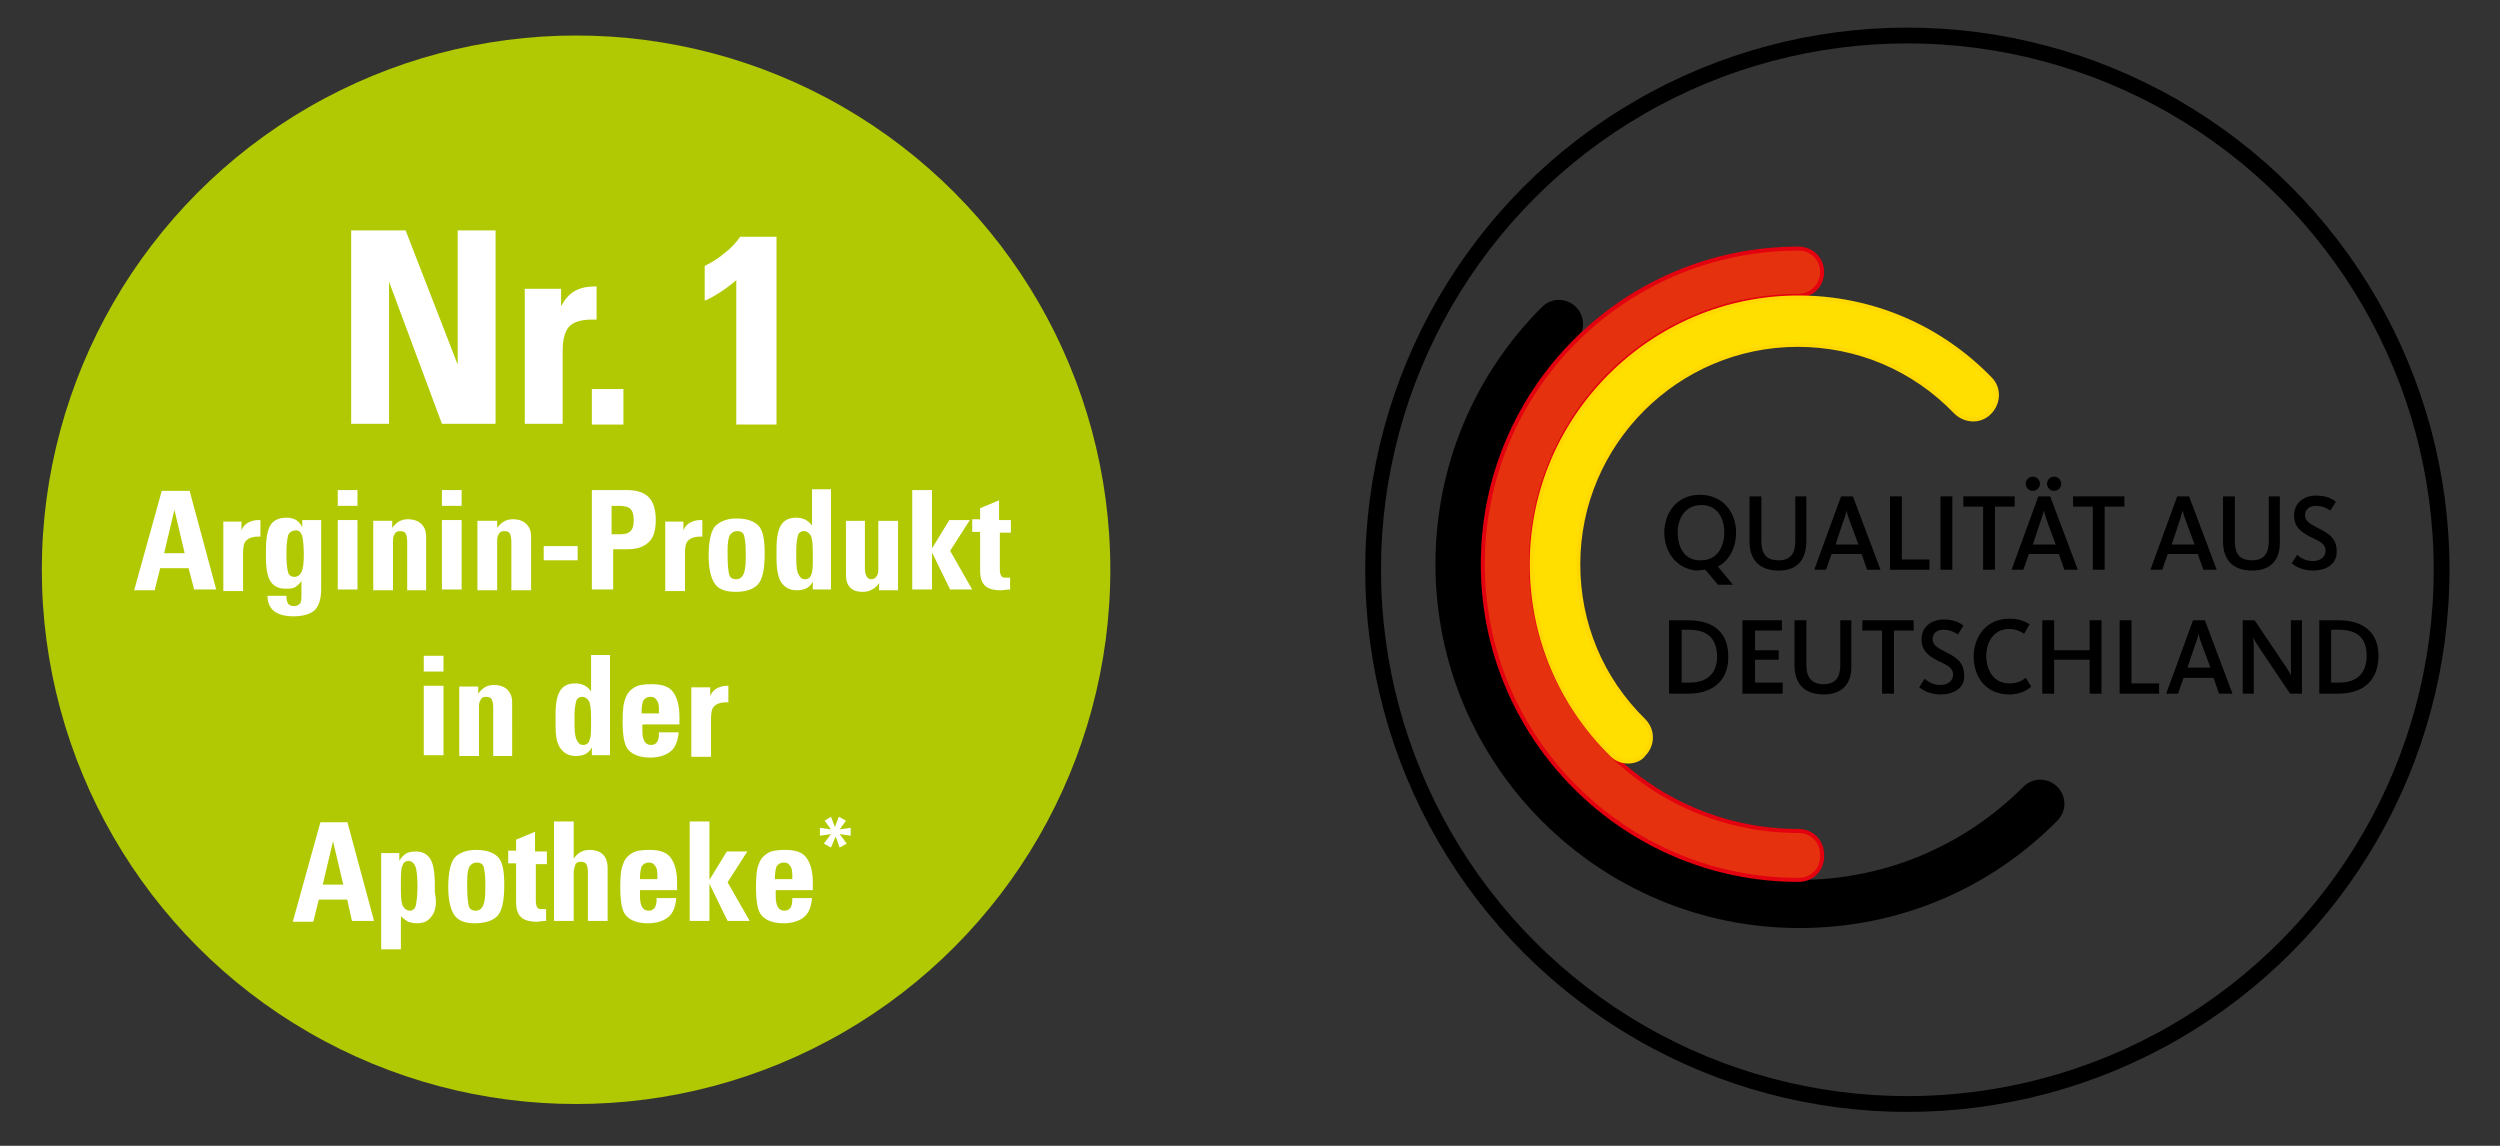 <?xml version="1.0" encoding="UTF-8"?>
<svg xmlns="http://www.w3.org/2000/svg" xmlns:xlink="http://www.w3.org/1999/xlink" version="1.1" id="Ebene_1" x="0px" y="0px" viewBox="0 0 316.8 145.2" style="enable-background:new 0 0 316.8 145.2;" xml:space="preserve">
<rect x="0" y="0" width="316.8" height="145.2" fill="#333333" stroke="none"/>
<style type="text/css">
	.st0{fill:#B1C902;}
	.st1{fill:none;stroke:#000000;stroke-width:2;stroke-miterlimit:10;}
	.st2{fill:#FFFFFF;}
	.st3{clip-path:url(#SVGID_00000152944542138524126390000000683942823868026786_);}
	.st4{clip-path:url(#SVGID_00000134207331011536592470000010406375726570886303_);fill:#E5310E;}
	
		.st5{clip-path:url(#SVGID_00000058562795728082817060000017468469300246318006_);fill:none;stroke:#E3000F;stroke-width:0.508;stroke-miterlimit:10;}
	.st6{clip-path:url(#SVGID_00000049188065918935621500000003232143057868164797_);fill:#FFDF00;}
	
		.st7{clip-path:url(#SVGID_00000093139562124496661040000015590694643839194009_);fill:none;stroke:#FFD800;stroke-width:0.508;stroke-miterlimit:10;}
	.st8{clip-path:url(#SVGID_00000000914411522654686280000018137880140508251057_);}
	.st9{clip-path:url(#SVGID_00000003091820802030791700000008782983678906218682_);}
	.st10{clip-path:url(#SVGID_00000115484448592762738400000011424736430499682475_);}
	.st11{clip-path:url(#SVGID_00000157305148496906309070000003589463830149737345_);}
	.st12{clip-path:url(#SVGID_00000067914350965209786550000017348444001882128555_);}
	.st13{clip-path:url(#SVGID_00000142859041080725764960000012545933111335057792_);}
	.st14{clip-path:url(#SVGID_00000174576765173680849680000017382980541704867756_);}
	.st15{clip-path:url(#SVGID_00000026876793215088920900000006204041677699857065_);}
	.st16{clip-path:url(#SVGID_00000012453273102547800370000005571364099522973626_);}
	.st17{clip-path:url(#SVGID_00000004545596963780604410000007344354439223081366_);}
	.st18{clip-path:url(#SVGID_00000059272060203976485180000017210940348478240385_);}
	.st19{clip-path:url(#SVGID_00000058571501509562886870000003063287337654091914_);}
	.st20{clip-path:url(#SVGID_00000018220431475277103550000011980756315901922698_);}
	.st21{clip-path:url(#SVGID_00000104683924922061411040000008293664535966276514_);}
	.st22{clip-path:url(#SVGID_00000048472832231792635510000001667467093828750743_);}
	.st23{clip-path:url(#SVGID_00000173874827544368792500000015190142953993171100_);}
	.st24{clip-path:url(#SVGID_00000046298901678307254890000009118964663193150098_);}
	.st25{clip-path:url(#SVGID_00000108281374605599098310000012041317306599508415_);}
	.st26{clip-path:url(#SVGID_00000140009951277363339520000006662431285917291962_);}
	.st27{clip-path:url(#SVGID_00000010996575607213180280000007755538436360394928_);}
	.st28{clip-path:url(#SVGID_00000109018666926555948720000010866554230936941990_);}
	.st29{clip-path:url(#SVGID_00000039124069376000132040000016823884520926543517_);}
</style>
<circle class="st0" cx="73" cy="72.2" r="67.7"></circle>
<circle class="st1" cx="241.7" cy="72.2" r="67.7"></circle>
<g>
	<path class="st2" d="M51.4,29.2l6.6,17v-17h4.8v24.5H56l-6.7-18v18h-4.8V29.2H51.4z"></path>
	<path class="st2" d="M75.6,40.5c-0.2,0-0.4,0-0.6,0c-1.4,0-2.3,0.3-2.9,0.9c-0.5,0.6-0.8,1.6-0.8,3v9.3h-4.8V36.6h4.6v2.2   c0.5-0.9,1-1.5,1.7-1.9s1.5-0.6,2.6-0.6h0.2V40.5z"></path>
	<path class="st2" d="M79,49.3v4.5h-4v-4.5H79z"></path>
	<path class="st2" d="M98.4,30v23.8h-5.1V35.5c-0.7,0.6-1.5,1.2-2.3,1.7c-0.8,0.5-1.4,0.8-1.7,0.9v-4.4c1-0.5,1.8-1,2.6-1.7   c0.8-0.6,1.4-1.3,1.9-2H98.4z"></path>
	<path class="st2" d="M24,62.1l3.4,12.6h-2.8L23.9,72h-3.6l-0.7,2.8H17l3.5-12.6H24z M20.8,70.1h2.6l-1.3-5.5L20.8,70.1z"></path>
	<path class="st2" d="M33,68c-0.1,0-0.2,0-0.3,0c-0.7,0-1.2,0.2-1.5,0.5c-0.3,0.3-0.4,0.8-0.4,1.6v4.8h-2.5v-8.8h2.3v1.1   c0.2-0.5,0.5-0.8,0.9-1c0.4-0.2,0.8-0.3,1.3-0.3H33V68z"></path>
	<path class="st2" d="M38.4,65.9h2.3v8.7c0,1.3-0.3,2.2-0.8,2.7c-0.5,0.5-1.5,0.8-2.7,0.8c-2.2,0-3.3-0.9-3.3-2.6h2.4v0.1   c0,0.4,0.1,0.7,0.2,0.9c0.2,0.2,0.4,0.3,0.7,0.3c0.4,0,0.6-0.1,0.8-0.3c0.2-0.2,0.2-0.6,0.2-1.2v-1.7c-0.2,0.4-0.5,0.6-0.8,0.8   s-0.7,0.2-1.2,0.2c-0.9,0-1.5-0.3-1.9-0.9c-0.4-0.6-0.6-1.6-0.6-3.1v-0.8c0-1.6,0.2-2.7,0.6-3.3c0.4-0.6,1.1-0.9,2-0.9   c1,0,1.6,0.4,2,1.2V65.9z M36.5,67.9c-0.1,0.4-0.2,1.1-0.2,2v0.7c0,0.8,0.1,1.5,0.2,1.9s0.4,0.6,0.8,0.6c0.4,0,0.7-0.2,0.9-0.6   c0.2-0.4,0.3-1.1,0.3-2.2c0-1.1-0.1-1.9-0.2-2.4c-0.2-0.5-0.4-0.7-0.9-0.7C36.9,67.3,36.6,67.5,36.5,67.9z"></path>
	<path class="st2" d="M45.3,62.1v2h-2.5v-2H45.3z M45.3,65.9v8.8h-2.5v-8.8H45.3z"></path>
	<path class="st2" d="M54.1,74.8h-2.5v-6.1c0-0.6-0.1-0.9-0.2-1.1c-0.1-0.2-0.4-0.3-0.7-0.3c-0.3,0-0.6,0.1-0.7,0.4   c-0.2,0.3-0.2,0.6-0.2,0.9v6.2h-2.5v-8.8h2.4l0,0.9c0.5-0.7,1.1-1.1,2-1.1c0.7,0,1.3,0.2,1.7,0.6c0.4,0.4,0.6,0.9,0.6,1.6V74.8z"></path>
	<path class="st2" d="M58.5,62.1v2h-2.5v-2H58.5z M58.5,65.9v8.8h-2.5v-8.8H58.5z"></path>
	<path class="st2" d="M67.3,74.8h-2.5v-6.1c0-0.6-0.1-0.9-0.2-1.1c-0.1-0.2-0.4-0.3-0.7-0.3c-0.3,0-0.6,0.1-0.7,0.4   c-0.2,0.3-0.2,0.6-0.2,0.9v6.2h-2.5v-8.8H63l0,0.9c0.5-0.7,1.1-1.1,2-1.1c0.7,0,1.3,0.2,1.7,0.6c0.4,0.4,0.6,0.9,0.6,1.6V74.8z"></path>
	<path class="st2" d="M73.2,69.2v1.8h-4.3v-1.8H73.2z"></path>
	<path class="st2" d="M79.4,62.1c1.3,0,2.2,0.3,2.8,0.9c0.6,0.6,0.9,1.6,0.9,2.9c0,1.3-0.3,2.3-0.9,2.8c-0.6,0.6-1.5,0.9-2.7,0.9   h-1.8v5.1h-2.7V62.1H79.4z M78.6,67.7c0.6,0,1-0.1,1.3-0.4c0.3-0.3,0.4-0.7,0.4-1.4c0-0.6-0.1-1.1-0.4-1.4   c-0.3-0.3-0.8-0.4-1.5-0.4h-0.9v3.6H78.6z"></path>
	<path class="st2" d="M89,68c-0.1,0-0.2,0-0.3,0c-0.7,0-1.2,0.2-1.5,0.5c-0.3,0.3-0.4,0.8-0.4,1.6v4.8h-2.5v-8.8h2.3v1.1   c0.2-0.5,0.5-0.8,0.9-1s0.8-0.3,1.3-0.3H89V68z"></path>
	<path class="st2" d="M90.6,74c-0.5-0.7-0.8-1.9-0.8-3.6c0-1.8,0.3-3.1,0.8-3.7c0.6-0.6,1.5-1,2.7-1c1.3,0,2.2,0.3,2.8,0.9   c0.6,0.6,0.8,1.8,0.8,3.6c0,2-0.3,3.3-0.9,3.9S94.5,75,93.2,75C92,75,91.1,74.7,90.6,74z M94.5,70.8v-1c0-0.8-0.1-1.5-0.2-1.9   c-0.1-0.4-0.4-0.6-0.9-0.6c-0.4,0-0.7,0.2-0.9,0.5c-0.2,0.3-0.3,1-0.3,1.9v0.7c0,1.2,0.1,2,0.2,2.4s0.4,0.6,0.9,0.6   c0.4,0,0.7-0.2,0.9-0.6S94.5,71.7,94.5,70.8z"></path>
	<path class="st2" d="M105.3,62.1v12.6H103l0-1c-0.4,0.8-1.1,1.1-2,1.1c-0.9,0-1.5-0.3-2-1c-0.4-0.6-0.6-1.7-0.6-3v-1.3   c0-1.4,0.2-2.4,0.6-3c0.4-0.6,1-0.9,1.9-0.9c0.8,0,1.5,0.3,2,1v-4.6H105.3z M103,70c0-1.2-0.1-1.9-0.3-2.2   c-0.2-0.3-0.5-0.5-0.8-0.5c-0.4,0-0.7,0.2-0.8,0.6c-0.1,0.4-0.2,1-0.2,1.8v1.1c0,1,0.1,1.7,0.3,2c0.2,0.4,0.4,0.6,0.8,0.6   c0.4,0,0.7-0.2,0.8-0.6c0.2-0.4,0.2-1.1,0.2-2.2V70z"></path>
	<path class="st2" d="M109.6,65.9V72c0,0.9,0.3,1.4,0.8,1.4c0.3,0,0.5-0.1,0.7-0.4c0.2-0.3,0.2-0.6,0.2-1v-6h2.5v7c0,1,0,1.6,0,1.8   h-2.4l0-0.9c-0.3,0.4-0.6,0.7-0.9,0.8c-0.3,0.2-0.7,0.3-1.2,0.3c-0.7,0-1.3-0.2-1.6-0.6c-0.4-0.4-0.5-1-0.5-1.7v-6.7H109.6z"></path>
	<path class="st2" d="M118.1,62.1v7.4l2.2-3.6h2.6l-2.5,3.9l2.8,4.9h-2.8l-2.3-4.7v4.7h-2.5V62.1H118.1z"></path>
	<path class="st2" d="M126.7,65.9h1.4v1.6h-1.4v4.7c0,0.4,0.1,0.7,0.2,0.8c0.1,0.2,0.3,0.2,0.6,0.2c0.2,0,0.4,0,0.5,0v1.5   c-0.5,0-0.8,0.1-1.2,0.1c-0.9,0-1.6-0.2-2-0.6s-0.6-1-0.6-1.9v-4.9h-1v-1.6h1v-1.4l2.4-1V65.9z"></path>
	<path class="st2" d="M56.2,83.1v2h-2.5v-2H56.2z M56.2,86.9v8.8h-2.5v-8.8H56.2z"></path>
	<path class="st2" d="M65,95.8h-2.5v-6.1c0-0.6-0.1-0.9-0.2-1.1c-0.1-0.2-0.4-0.3-0.7-0.3c-0.3,0-0.6,0.1-0.7,0.4   c-0.2,0.3-0.2,0.6-0.2,0.9v6.2h-2.5v-8.8h2.4l0,0.9c0.5-0.7,1.1-1.1,2-1.1c0.7,0,1.3,0.2,1.7,0.6c0.4,0.4,0.6,0.9,0.6,1.6V95.8z"></path>
	<path class="st2" d="M77.3,83.1v12.6h-2.3l0-1c-0.4,0.8-1.1,1.1-2,1.1c-0.9,0-1.5-0.3-2-1s-0.6-1.7-0.6-3v-1.3c0-1.4,0.2-2.4,0.6-3   c0.4-0.6,1-0.9,1.9-0.9c0.8,0,1.5,0.3,2,1v-4.6H77.3z M74.9,91c0-1.2-0.1-1.9-0.3-2.2c-0.2-0.3-0.5-0.5-0.8-0.5   c-0.4,0-0.7,0.2-0.8,0.6c-0.1,0.4-0.2,1-0.2,1.8v1.1c0,1,0.1,1.7,0.3,2c0.2,0.4,0.4,0.6,0.8,0.6c0.4,0,0.7-0.2,0.8-0.6   c0.2-0.4,0.2-1.1,0.2-2.2V91z"></path>
	<path class="st2" d="M81.4,91.7v0.9c0,0.6,0.1,1.1,0.3,1.4c0.2,0.3,0.5,0.4,0.8,0.4c0.7,0,1-0.5,1-1.4v-0.2H86   c-0.1,1.1-0.4,1.9-1,2.4c-0.6,0.5-1.5,0.8-2.6,0.8c-1.2,0-2.1-0.3-2.7-0.9c-0.6-0.6-0.8-1.8-0.8-3.8c0-1.3,0.1-2.3,0.4-2.9   c0.2-0.6,0.6-1,1.1-1.3c0.5-0.3,1.2-0.4,2.2-0.4c1.3,0,2.2,0.3,2.7,1c0.5,0.7,0.8,1.7,0.8,3.1v0.5l0,0.5H81.4z M83.5,90.4v-0.6   c0-0.5-0.1-0.9-0.3-1.1c-0.2-0.3-0.4-0.4-0.8-0.4c-0.4,0-0.7,0.2-0.9,0.5c-0.1,0.3-0.2,0.8-0.2,1.3v0.3H83.5z"></path>
	<path class="st2" d="M92.3,89c-0.1,0-0.2,0-0.3,0c-0.7,0-1.2,0.2-1.5,0.5c-0.3,0.3-0.4,0.8-0.4,1.6v4.8h-2.5v-8.8H90v1.1   c0.2-0.5,0.5-0.8,0.9-1c0.4-0.2,0.8-0.3,1.3-0.3h0.1V89z"></path>
	<path class="st2" d="M44,104.1l3.4,12.6h-2.8L44,114h-3.6l-0.7,2.8h-2.6l3.5-12.6H44z M40.9,112.1h2.6l-1.3-5.5L40.9,112.1z"></path>
	<path class="st2" d="M54.7,116.1c-0.4,0.6-1,0.9-1.9,0.9c-0.4,0-0.8-0.1-1.1-0.2c-0.3-0.2-0.6-0.4-0.9-0.7v4.2h-2.5v-12.2h2.3l0,1   c0.2-0.4,0.5-0.7,0.8-0.9c0.3-0.2,0.7-0.3,1.3-0.3c0.8,0,1.4,0.3,1.8,0.9c0.4,0.6,0.6,1.7,0.6,3.3v1   C55.4,114.4,55.2,115.5,54.7,116.1z M51.1,114.9c0.2,0.3,0.5,0.5,0.8,0.5c0.4,0,0.7-0.2,0.8-0.7s0.2-1.2,0.2-2.4   c0-1.3-0.1-2.2-0.3-2.6s-0.5-0.6-0.8-0.6c-0.4,0-0.7,0.2-0.8,0.6c-0.2,0.4-0.2,1.2-0.2,2.3v0.8C50.8,114,50.9,114.6,51.1,114.9z"></path>
	<path class="st2" d="M57.6,116c-0.5-0.7-0.8-1.9-0.8-3.6c0-1.8,0.3-3.1,0.8-3.7s1.5-1,2.7-1c1.3,0,2.2,0.3,2.8,0.9   c0.6,0.6,0.8,1.8,0.8,3.6c0,2-0.3,3.3-0.9,3.9c-0.6,0.6-1.6,0.9-2.9,0.9C59,117,58.1,116.7,57.6,116z M61.5,112.8v-1   c0-0.8-0.1-1.5-0.2-1.9c-0.1-0.4-0.4-0.6-0.9-0.6c-0.4,0-0.7,0.2-0.9,0.5c-0.2,0.3-0.3,1-0.3,1.9v0.7c0,1.2,0.1,2,0.2,2.4   c0.1,0.4,0.4,0.6,0.9,0.6c0.4,0,0.7-0.2,0.9-0.6C61.4,114.4,61.5,113.7,61.5,112.8z"></path>
	<path class="st2" d="M67.9,107.9h1.4v1.6h-1.4v4.7c0,0.4,0.1,0.7,0.2,0.8c0.1,0.2,0.3,0.2,0.6,0.2c0.2,0,0.4,0,0.5,0v1.5   c-0.5,0-0.8,0.1-1.2,0.1c-0.9,0-1.6-0.2-2-0.6c-0.4-0.4-0.6-1-0.6-1.9v-4.9h-1v-1.6h1v-1.4l2.4-1V107.9z"></path>
	<path class="st2" d="M72.7,104.1v4.7c0.5-0.7,1.1-1.1,2-1.1c1.5,0,2.3,0.8,2.3,2.3v6.7h-2.5v-6.2c0-0.5-0.1-0.8-0.2-1   c-0.1-0.2-0.4-0.3-0.7-0.3c-0.3,0-0.6,0.1-0.7,0.4s-0.2,0.6-0.2,0.9v6.2h-2.5v-12.6H72.7z"></path>
	<path class="st2" d="M81.1,112.7v0.9c0,0.6,0.1,1.1,0.3,1.4c0.2,0.3,0.5,0.4,0.8,0.4c0.7,0,1-0.5,1-1.4v-0.2h2.5   c-0.1,1.1-0.4,1.9-1,2.4c-0.6,0.5-1.5,0.8-2.6,0.8c-1.2,0-2.1-0.3-2.7-0.9c-0.6-0.6-0.8-1.8-0.8-3.8c0-1.3,0.1-2.3,0.4-2.9   c0.2-0.6,0.6-1,1.1-1.3c0.5-0.3,1.2-0.4,2.2-0.4c1.3,0,2.2,0.3,2.7,1c0.5,0.7,0.8,1.7,0.8,3.1v0.5l0,0.5H81.1z M83.3,111.4v-0.6   c0-0.5-0.1-0.9-0.3-1.1c-0.2-0.3-0.4-0.4-0.8-0.4c-0.4,0-0.7,0.2-0.9,0.5c-0.1,0.3-0.2,0.8-0.2,1.3v0.3H83.3z"></path>
	<path class="st2" d="M89.9,104.1v7.4l2.2-3.6h2.6l-2.5,3.9l2.8,4.9h-2.8l-2.3-4.7v4.7h-2.5v-12.6H89.9z"></path>
	<path class="st2" d="M98.3,112.7v0.9c0,0.6,0.1,1.1,0.3,1.4c0.2,0.3,0.5,0.4,0.8,0.4c0.7,0,1-0.5,1-1.4v-0.2h2.5   c-0.1,1.1-0.4,1.9-1,2.4c-0.6,0.5-1.5,0.8-2.6,0.8c-1.2,0-2.1-0.3-2.7-0.9c-0.6-0.6-0.8-1.8-0.8-3.8c0-1.3,0.1-2.3,0.4-2.9   c0.2-0.6,0.6-1,1.1-1.3c0.5-0.3,1.2-0.4,2.2-0.4c1.3,0,2.2,0.3,2.7,1c0.5,0.7,0.8,1.7,0.8,3.1v0.5l0,0.5H98.3z M100.4,111.4v-0.6   c0-0.5-0.1-0.9-0.3-1.1c-0.2-0.3-0.4-0.4-0.8-0.4c-0.4,0-0.7,0.2-0.9,0.5c-0.1,0.3-0.2,0.8-0.2,1.3v0.3H100.4z"></path>
	<path class="st2" d="M105.3,103.5l0.5,1.3l0.5-1.3l0.9,0.5l-0.8,1.1l1.4-0.2v1l-1.4-0.2l0.9,1.2l-0.9,0.5l-0.5-1.4l-0.6,1.4   l-0.9-0.5l0.9-1.2l-1.4,0.2v-1l1.4,0.2l-0.8-1.1L105.3,103.5z"></path>
</g>
<g>
	<g>
		<defs>
			<rect id="SVGID_1_" x="181.9" y="29.9" width="119.6" height="88.7"></rect>
		</defs>
		<clipPath id="SVGID_00000104683303102937208350000015677986642664679312_">
			<use xlink:href="#SVGID_1_" style="overflow:visible;"></use>
		</clipPath>
		<path style="clip-path:url(#SVGID_00000104683303102937208350000015677986642664679312_);" d="M228,117.6    c-25.4,0-46.1-20.7-46.1-46.1c0-12.3,4.8-23.9,13.5-32.6c1.2-1.2,3.1-1.2,4.3,0c1.2,1.2,1.2,3.1,0,4.3    c-7.6,7.6-11.7,17.6-11.7,28.3c0,22.1,18,40,40,40c10.7,0,20.8-4.2,28.4-11.8c1.2-1.2,3.1-1.2,4.3,0c1.2,1.2,1.2,3.1,0,4.3    C252,112.8,240.4,117.6,228,117.6"></path>
	</g>
	<g>
		<defs>
			<rect id="SVGID_00000072990182820339822640000000646408755773316258_" x="181.9" y="29.9" width="119.6" height="88.7"></rect>
		</defs>
		<clipPath id="SVGID_00000178896011305483164850000001377206144519434651_">
			<use xlink:href="#SVGID_00000072990182820339822640000000646408755773316258_" style="overflow:visible;"></use>
		</clipPath>
		<path style="clip-path:url(#SVGID_00000178896011305483164850000001377206144519434651_);fill:#E5310E;" d="M227.9,111.5    c-22,0-40-17.9-40-40s17.9-40,40-40c1.7,0,3,1.3,3,3c0,1.7-1.4,3-3,3c-18.7,0-33.9,15.2-33.9,33.9s15.2,33.9,33.9,33.9    c1.7,0,3,1.3,3,3C231,110.2,229.6,111.5,227.9,111.5"></path>
	</g>
	<g>
		<defs>
			<rect id="SVGID_00000116235049811549004190000016629774492152814769_" x="181.9" y="29.9" width="119.6" height="88.7"></rect>
		</defs>
		<clipPath id="SVGID_00000147199866899962203020000009613632328178873484_">
			<use xlink:href="#SVGID_00000116235049811549004190000016629774492152814769_" style="overflow:visible;"></use>
		</clipPath>
		
			<path style="clip-path:url(#SVGID_00000147199866899962203020000009613632328178873484_);fill:none;stroke:#E3000F;stroke-width:0.508;stroke-miterlimit:10;" d="    M227.9,111.5c-22,0-40-17.9-40-40s17.9-40,40-40c1.7,0,3,1.3,3,3c0,1.7-1.4,3-3,3c-18.7,0-33.9,15.2-33.9,33.9    s15.2,33.9,33.9,33.9c1.7,0,3,1.3,3,3C231,110.2,229.6,111.5,227.9,111.5z"></path>
	</g>
	<g>
		<defs>
			<rect id="SVGID_00000043452680009019832810000015205476196793706885_" x="181.9" y="29.9" width="119.6" height="88.7"></rect>
		</defs>
		<clipPath id="SVGID_00000031189796093008066620000012492472143012725932_">
			<use xlink:href="#SVGID_00000043452680009019832810000015205476196793706885_" style="overflow:visible;"></use>
		</clipPath>
		<path style="clip-path:url(#SVGID_00000031189796093008066620000012492472143012725932_);fill:#FFDF00;" d="M206.3,96.5    c-0.8,0-1.5-0.3-2.1-0.9c-6.5-6.4-10.1-15-10.1-24.1c0-18.6,15.2-33.8,33.8-33.8c9.2,0,17.9,3.7,24.3,10.3    c1.2,1.2,1.1,3.1-0.1,4.3c-1.2,1.2-3.1,1.1-4.3-0.1c-5.3-5.5-12.4-8.5-20-8.5c-15.3,0-27.8,12.5-27.8,27.8    c0,7.5,2.9,14.5,8.3,19.8c1.2,1.2,1.2,3.1,0,4.3C207.9,96.2,207.1,96.5,206.3,96.5"></path>
	</g>
	<g>
		<defs>
			<rect id="SVGID_00000054256994851501388780000002666346992395007379_" x="181.9" y="29.9" width="119.6" height="88.7"></rect>
		</defs>
		<clipPath id="SVGID_00000139273571220436943390000007463619529075102650_">
			<use xlink:href="#SVGID_00000054256994851501388780000002666346992395007379_" style="overflow:visible;"></use>
		</clipPath>
		
			<path style="clip-path:url(#SVGID_00000139273571220436943390000007463619529075102650_);fill:none;stroke:#FFD800;stroke-width:0.508;stroke-miterlimit:10;" d="    M206.3,96.5c-0.8,0-1.5-0.3-2.1-0.9c-6.5-6.4-10.1-15-10.1-24.1c0-18.6,15.2-33.8,33.8-33.8c9.2,0,17.9,3.7,24.3,10.3    c1.2,1.2,1.1,3.1-0.1,4.3c-1.2,1.2-3.1,1.1-4.3-0.1c-5.3-5.5-12.4-8.5-20-8.5c-15.3,0-27.8,12.5-27.8,27.8    c0,7.5,2.9,14.5,8.3,19.8c1.2,1.2,1.2,3.1,0,4.3C207.9,96.2,207.1,96.5,206.3,96.5z"></path>
	</g>
	<g>
		<defs>
			<rect id="SVGID_00000093170892920050988530000010761475797881617552_" x="181.9" y="29.9" width="119.6" height="88.7"></rect>
		</defs>
		<clipPath id="SVGID_00000142878024089209636160000008937809716984372671_">
			<use xlink:href="#SVGID_00000093170892920050988530000010761475797881617552_" style="overflow:visible;"></use>
		</clipPath>
		<path style="clip-path:url(#SVGID_00000142878024089209636160000008937809716984372671_);" d="M225.4,72.3c-2.5,0-3.7-1.4-3.7-3.7    v-5.7h1.5v5.6c0,1.7,0.6,2.5,2.2,2.5c1.5,0,2.1-0.9,2.1-2.4v-5.7h1.4v5.6C228.9,70.9,227.8,72.3,225.4,72.3"></path>
	</g>
	<g>
		<defs>
			<rect id="SVGID_00000038407918577558876360000002889220599822898061_" x="181.9" y="29.9" width="119.6" height="88.7"></rect>
		</defs>
		<clipPath id="SVGID_00000012470275039206629100000006948535903537408661_">
			<use xlink:href="#SVGID_00000038407918577558876360000002889220599822898061_" style="overflow:visible;"></use>
		</clipPath>
		<path style="clip-path:url(#SVGID_00000012470275039206629100000006948535903537408661_);" d="M231.4,72.2h-1.5l3.4-9.3h1.5    l3.5,9.3h-1.7l-0.7-2h-3.8L231.4,72.2z M234.5,66.3c-0.3-0.8-0.4-1.1-0.5-1.6h0c-0.1,0.5-0.2,0.8-0.5,1.6l-0.9,2.7h2.9L234.5,66.3    z"></path>
	</g>
	<g>
		<defs>
			<rect id="SVGID_00000036231220559398936400000004467509831993339538_" x="181.9" y="29.9" width="119.6" height="88.7"></rect>
		</defs>
		<clipPath id="SVGID_00000051363761062698173700000005889127348488578434_">
			<use xlink:href="#SVGID_00000036231220559398936400000004467509831993339538_" style="overflow:visible;"></use>
		</clipPath>
		<polygon style="clip-path:url(#SVGID_00000051363761062698173700000005889127348488578434_);" points="239.5,72.2 239.5,62.9     241,62.9 241,70.9 244.5,70.9 244.5,72.2   "></polygon>
	</g>
	<g>
		<defs>
			<rect id="SVGID_00000001653703784656623500000000692206026258889899_" x="181.9" y="29.9" width="119.6" height="88.7"></rect>
		</defs>
		<clipPath id="SVGID_00000163762984908560924780000013152081987939461007_">
			<use xlink:href="#SVGID_00000001653703784656623500000000692206026258889899_" style="overflow:visible;"></use>
		</clipPath>
		
			<rect x="245.9" y="62.9" style="clip-path:url(#SVGID_00000163762984908560924780000013152081987939461007_);" width="1.5" height="9.3"></rect>
	</g>
	<g>
		<defs>
			<rect id="SVGID_00000165221977156206145250000017799341355304964997_" x="181.9" y="29.9" width="119.6" height="88.7"></rect>
		</defs>
		<clipPath id="SVGID_00000165915697647699741870000007590116521910326702_">
			<use xlink:href="#SVGID_00000165221977156206145250000017799341355304964997_" style="overflow:visible;"></use>
		</clipPath>
		<polygon style="clip-path:url(#SVGID_00000165915697647699741870000007590116521910326702_);" points="252.8,64.2 252.8,72.2     251.3,72.2 251.3,64.2 248.8,64.2 248.8,62.9 255.3,62.9 255.3,64.2   "></polygon>
	</g>
	<g>
		<defs>
			<rect id="SVGID_00000120523315369084961700000007124459581677532563_" x="181.9" y="29.9" width="119.6" height="88.7"></rect>
		</defs>
		<clipPath id="SVGID_00000086690372447815582320000001992495936707213218_">
			<use xlink:href="#SVGID_00000120523315369084961700000007124459581677532563_" style="overflow:visible;"></use>
		</clipPath>
		<path style="clip-path:url(#SVGID_00000086690372447815582320000001992495936707213218_);" d="M256.4,72.2h-1.5l3.4-9.3h1.5    l3.5,9.3h-1.7l-0.7-2h-3.8L256.4,72.2z M257.6,62.2c-0.5,0-0.9-0.4-0.9-0.9c0-0.5,0.4-0.9,0.9-0.9s0.9,0.4,0.9,0.9    S258.1,62.2,257.6,62.2 M259.5,66.3c-0.3-0.8-0.5-1.6-0.5-1.6h0c0,0-0.2,0.8-0.5,1.6l-0.9,2.7h2.9L259.5,66.3z M260.3,62.2    c-0.5,0-0.9-0.4-0.9-0.9c0-0.5,0.4-0.9,0.9-0.9s0.9,0.4,0.9,0.9S260.8,62.2,260.3,62.2"></path>
	</g>
	<g>
		<defs>
			<rect id="SVGID_00000094583498643797408150000005656322141968092607_" x="181.9" y="29.9" width="119.6" height="88.7"></rect>
		</defs>
		<clipPath id="SVGID_00000076565839893935920350000007271726985886197682_">
			<use xlink:href="#SVGID_00000094583498643797408150000005656322141968092607_" style="overflow:visible;"></use>
		</clipPath>
		<polygon style="clip-path:url(#SVGID_00000076565839893935920350000007271726985886197682_);" points="266.7,64.2 266.7,72.2     265.2,72.2 265.2,64.2 262.7,64.2 262.7,62.9 269.2,62.9 269.2,64.2   "></polygon>
	</g>
	<g>
		<defs>
			<rect id="SVGID_00000085970660763918349750000005301110752966571440_" x="181.9" y="29.9" width="119.6" height="88.7"></rect>
		</defs>
		<clipPath id="SVGID_00000057850309772368855740000000548167697608206998_">
			<use xlink:href="#SVGID_00000085970660763918349750000005301110752966571440_" style="overflow:visible;"></use>
		</clipPath>
		<path style="clip-path:url(#SVGID_00000057850309772368855740000000548167697608206998_);" d="M274,72.2h-1.5l3.4-9.3h1.5l3.5,9.3    h-1.7l-0.7-2h-3.8L274,72.2z M277.1,66.3c-0.3-0.8-0.4-1.1-0.5-1.6h0c-0.2,0.5-0.2,0.8-0.5,1.6l-0.9,2.7h2.9L277.1,66.3z"></path>
	</g>
	<g>
		<defs>
			<rect id="SVGID_00000048498206067777601980000000623979312389509025_" x="181.9" y="29.9" width="119.6" height="88.7"></rect>
		</defs>
		<clipPath id="SVGID_00000000222565966177994700000012672061871885901975_">
			<use xlink:href="#SVGID_00000048498206067777601980000000623979312389509025_" style="overflow:visible;"></use>
		</clipPath>
		<path style="clip-path:url(#SVGID_00000000222565966177994700000012672061871885901975_);" d="M285.4,72.3c-2.5,0-3.7-1.4-3.7-3.7    v-5.7h1.5v5.6c0,1.7,0.6,2.5,2.2,2.5c1.5,0,2.1-0.9,2.1-2.4v-5.7h1.4v5.6C289,70.9,287.8,72.3,285.4,72.3"></path>
	</g>
	<g>
		<defs>
			<rect id="SVGID_00000098220719031067099830000000847915192815822978_" x="181.9" y="29.9" width="119.6" height="88.7"></rect>
		</defs>
		<clipPath id="SVGID_00000023971163178309722970000017033877710098794657_">
			<use xlink:href="#SVGID_00000098220719031067099830000000847915192815822978_" style="overflow:visible;"></use>
		</clipPath>
		<path style="clip-path:url(#SVGID_00000023971163178309722970000017033877710098794657_);" d="M293.1,72.3c-1.4,0-2.3-0.6-2.7-0.9    l0.7-1.1c0.2,0.2,0.9,0.8,2,0.8c1,0,1.6-0.6,1.6-1.3c0-1-1-1.3-2-1.8c-1.1-0.6-2-1.2-2-2.7c0-1.6,1.3-2.5,2.8-2.5    c1.4,0,2.2,0.5,2.5,0.8l-0.7,1.1c-0.3-0.2-0.9-0.6-1.8-0.6c-0.8,0-1.4,0.4-1.4,1.2c0,0.8,0.7,1.1,1.6,1.6c1.2,0.6,2.4,1.2,2.4,2.9    C296.2,71.3,295,72.3,293.1,72.3"></path>
	</g>
	<g>
		<defs>
			<rect id="SVGID_00000009587554083928075950000012880164157540489142_" x="181.9" y="29.9" width="119.6" height="88.7"></rect>
		</defs>
		<clipPath id="SVGID_00000101798486453177534910000012568841420575890610_">
			<use xlink:href="#SVGID_00000009587554083928075950000012880164157540489142_" style="overflow:visible;"></use>
		</clipPath>
		<path style="clip-path:url(#SVGID_00000101798486453177534910000012568841420575890610_);" d="M213.9,87.9h-2.4v-9.3h2.4    c3.5,0,5.1,1.8,5.1,4.5C219.1,85.8,217.5,87.9,213.9,87.9 M214,79.8h-0.9v6.7h1c2.3,0,3.5-1.2,3.5-3.4    C217.5,80.9,216.4,79.8,214,79.8"></path>
	</g>
	<g>
		<defs>
			<rect id="SVGID_00000031195069051762110060000013872298968334713759_" x="181.9" y="29.9" width="119.6" height="88.7"></rect>
		</defs>
		<clipPath id="SVGID_00000042718277226988413860000009911166755722627768_">
			<use xlink:href="#SVGID_00000031195069051762110060000013872298968334713759_" style="overflow:visible;"></use>
		</clipPath>
		<polygon style="clip-path:url(#SVGID_00000042718277226988413860000009911166755722627768_);" points="220.8,87.9 220.8,78.6     225.8,78.6 225.8,79.9 222.4,79.9 222.4,82.4 225.4,82.4 225.4,83.6 222.4,83.6 222.4,86.5 225.9,86.5 225.9,87.9   "></polygon>
	</g>
	<g>
		<defs>
			<rect id="SVGID_00000121267599950101731300000009300953089668477876_" x="181.9" y="29.9" width="119.6" height="88.7"></rect>
		</defs>
		<clipPath id="SVGID_00000035499101300205474190000001949112245458180539_">
			<use xlink:href="#SVGID_00000121267599950101731300000009300953089668477876_" style="overflow:visible;"></use>
		</clipPath>
		<path style="clip-path:url(#SVGID_00000035499101300205474190000001949112245458180539_);" d="M231.1,88c-2.5,0-3.7-1.4-3.7-3.7    v-5.7h1.5v5.6c0,1.7,0.7,2.5,2.2,2.5c1.5,0,2.1-0.9,2.1-2.4v-5.7h1.4v5.6C234.7,86.6,233.5,88,231.1,88"></path>
	</g>
	<g>
		<defs>
			<rect id="SVGID_00000107575190446986112360000018390068600704672182_" x="181.9" y="29.9" width="119.6" height="88.7"></rect>
		</defs>
		<clipPath id="SVGID_00000028296560853069849350000012734711307011720095_">
			<use xlink:href="#SVGID_00000107575190446986112360000018390068600704672182_" style="overflow:visible;"></use>
		</clipPath>
		<polygon style="clip-path:url(#SVGID_00000028296560853069849350000012734711307011720095_);" points="240,79.9 240,87.9     238.5,87.9 238.5,79.9 236,79.9 236,78.6 242.5,78.6 242.5,79.9   "></polygon>
	</g>
	<g>
		<defs>
			<rect id="SVGID_00000182490056329120803240000015917068912600361376_" x="181.9" y="29.9" width="119.6" height="88.7"></rect>
		</defs>
		<clipPath id="SVGID_00000156556769149191246930000009854049649103409342_">
			<use xlink:href="#SVGID_00000182490056329120803240000015917068912600361376_" style="overflow:visible;"></use>
		</clipPath>
		<path style="clip-path:url(#SVGID_00000156556769149191246930000009854049649103409342_);" d="M245.9,88c-1.4,0-2.3-0.6-2.7-0.9    l0.7-1.1c0.2,0.2,0.9,0.8,2,0.8c1,0,1.6-0.6,1.6-1.3c0-1-1-1.3-2-1.8c-1.1-0.6-2-1.2-2-2.7c0-1.6,1.3-2.5,2.8-2.5    c1.4,0,2.2,0.5,2.5,0.8l-0.7,1.1c-0.3-0.2-0.9-0.6-1.8-0.6c-0.8,0-1.4,0.4-1.4,1.2c0,0.8,0.7,1.1,1.6,1.6c1.2,0.6,2.4,1.2,2.4,3    C249,87,247.8,88,245.9,88"></path>
	</g>
	<g>
		<defs>
			<rect id="SVGID_00000132063953703318604910000002873304097018976911_" x="181.9" y="29.9" width="119.6" height="88.7"></rect>
		</defs>
		<clipPath id="SVGID_00000160911631030561887510000012726595764664013449_">
			<use xlink:href="#SVGID_00000132063953703318604910000002873304097018976911_" style="overflow:visible;"></use>
		</clipPath>
		<path style="clip-path:url(#SVGID_00000160911631030561887510000012726595764664013449_);" d="M254.6,88c-3,0-4.5-2.3-4.5-4.8    c0-2.5,1.6-4.8,4.5-4.8c1.2,0,1.9,0.3,2.6,0.7l-0.7,1.2c-0.5-0.3-1.1-0.6-1.9-0.6c-1.9,0-2.9,1.6-2.9,3.4c0,1.9,1,3.5,2.9,3.5    c1,0,1.6-0.3,2.1-0.7l0.7,1.1C256.9,87.5,255.9,88,254.6,88"></path>
	</g>
	<g>
		<defs>
			<rect id="SVGID_00000010275696478027134930000011380412536595400609_" x="181.9" y="29.9" width="119.6" height="88.7"></rect>
		</defs>
		<clipPath id="SVGID_00000119095396343886836470000012516100725447304343_">
			<use xlink:href="#SVGID_00000010275696478027134930000011380412536595400609_" style="overflow:visible;"></use>
		</clipPath>
		<polygon style="clip-path:url(#SVGID_00000119095396343886836470000012516100725447304343_);" points="264.8,87.9 264.8,83.6     260.3,83.6 260.3,87.9 258.8,87.9 258.8,78.6 260.3,78.6 260.3,82.4 264.8,82.4 264.8,78.6 266.3,78.6 266.3,87.9   "></polygon>
	</g>
	<g>
		<defs>
			<rect id="SVGID_00000092430899535287572290000007474065151783185070_" x="181.9" y="29.9" width="119.6" height="88.7"></rect>
		</defs>
		<clipPath id="SVGID_00000005984147791192656620000014371920147177306791_">
			<use xlink:href="#SVGID_00000092430899535287572290000007474065151783185070_" style="overflow:visible;"></use>
		</clipPath>
		<polygon style="clip-path:url(#SVGID_00000005984147791192656620000014371920147177306791_);" points="268.6,87.9 268.6,78.6     270.1,78.6 270.1,86.6 273.6,86.6 273.6,87.9   "></polygon>
	</g>
	<g>
		<defs>
			<rect id="SVGID_00000170970018474086656930000002713582162496831935_" x="181.9" y="29.9" width="119.6" height="88.7"></rect>
		</defs>
		<clipPath id="SVGID_00000173839417454426368380000011201585994904365241_">
			<use xlink:href="#SVGID_00000170970018474086656930000002713582162496831935_" style="overflow:visible;"></use>
		</clipPath>
		<path style="clip-path:url(#SVGID_00000173839417454426368380000011201585994904365241_);" d="M276,87.9h-1.5l3.4-9.3h1.5l3.5,9.3    h-1.7l-0.7-2h-3.8L276,87.9z M279.1,81.9c-0.3-0.8-0.4-1.1-0.5-1.6h0c-0.1,0.5-0.2,0.8-0.5,1.6l-0.9,2.7h2.9L279.1,81.9z"></path>
	</g>
	<g>
		<defs>
			<rect id="SVGID_00000078761024855268797300000013056094313620727711_" x="181.9" y="29.9" width="119.6" height="88.7"></rect>
		</defs>
		<clipPath id="SVGID_00000172425574395468689130000005015142146605280403_">
			<use xlink:href="#SVGID_00000078761024855268797300000013056094313620727711_" style="overflow:visible;"></use>
		</clipPath>
		<path style="clip-path:url(#SVGID_00000172425574395468689130000005015142146605280403_);" d="M290.2,87.9l-3.9-5.8    c-0.4-0.6-0.8-1.3-0.8-1.3h0c0,0,0.1,0.6,0.1,1.1v6h-1.4v-9.3h1.5l3.7,5.5c0.5,0.7,0.9,1.4,0.9,1.5h0c0-0.1,0-0.7,0-1.4v-5.6h1.4    v9.3C291.6,87.9,290.2,87.9,290.2,87.9z"></path>
	</g>
	<g>
		<defs>
			<rect id="SVGID_00000126292794741726184770000008742547368093649587_" x="181.9" y="29.9" width="119.6" height="88.7"></rect>
		</defs>
		<clipPath id="SVGID_00000087399900566027512190000017043315672922027185_">
			<use xlink:href="#SVGID_00000126292794741726184770000008742547368093649587_" style="overflow:visible;"></use>
		</clipPath>
		<path style="clip-path:url(#SVGID_00000087399900566027512190000017043315672922027185_);" d="M296.3,87.9h-2.4v-9.3h2.4    c3.5,0,5.1,1.8,5.1,4.5S299.9,87.9,296.3,87.9 M296.3,79.8h-0.9v6.7h1c2.3,0,3.5-1.2,3.5-3.4C299.9,80.9,298.8,79.8,296.3,79.8"></path>
	</g>
	<g>
		<defs>
			<rect id="SVGID_00000039097586459153858430000008023989715530012829_" x="181.9" y="29.9" width="119.6" height="88.7"></rect>
		</defs>
		<clipPath id="SVGID_00000031206254532351549910000018241010005428570812_">
			<use xlink:href="#SVGID_00000039097586459153858430000008023989715530012829_" style="overflow:visible;"></use>
		</clipPath>
		<path style="clip-path:url(#SVGID_00000031206254532351549910000018241010005428570812_);" d="M220,67.5c0-2.5-1.6-4.8-4.6-4.8    c-2.9,0-4.5,2.3-4.5,4.8c0,2.3,1.4,4.5,4,4.8l1.2-0.1l1.6,1.9h1.9l-1.9-2.3C219.2,71,220,69.3,220,67.5 M212.6,67.5    c0-1.9,1-3.5,3-3.5c2,0,2.9,1.6,2.9,3.5c0,1.9-1,3.5-2.9,3.5C213.5,71.1,212.6,69.4,212.6,67.5"></path>
	</g>
</g>
</svg>
